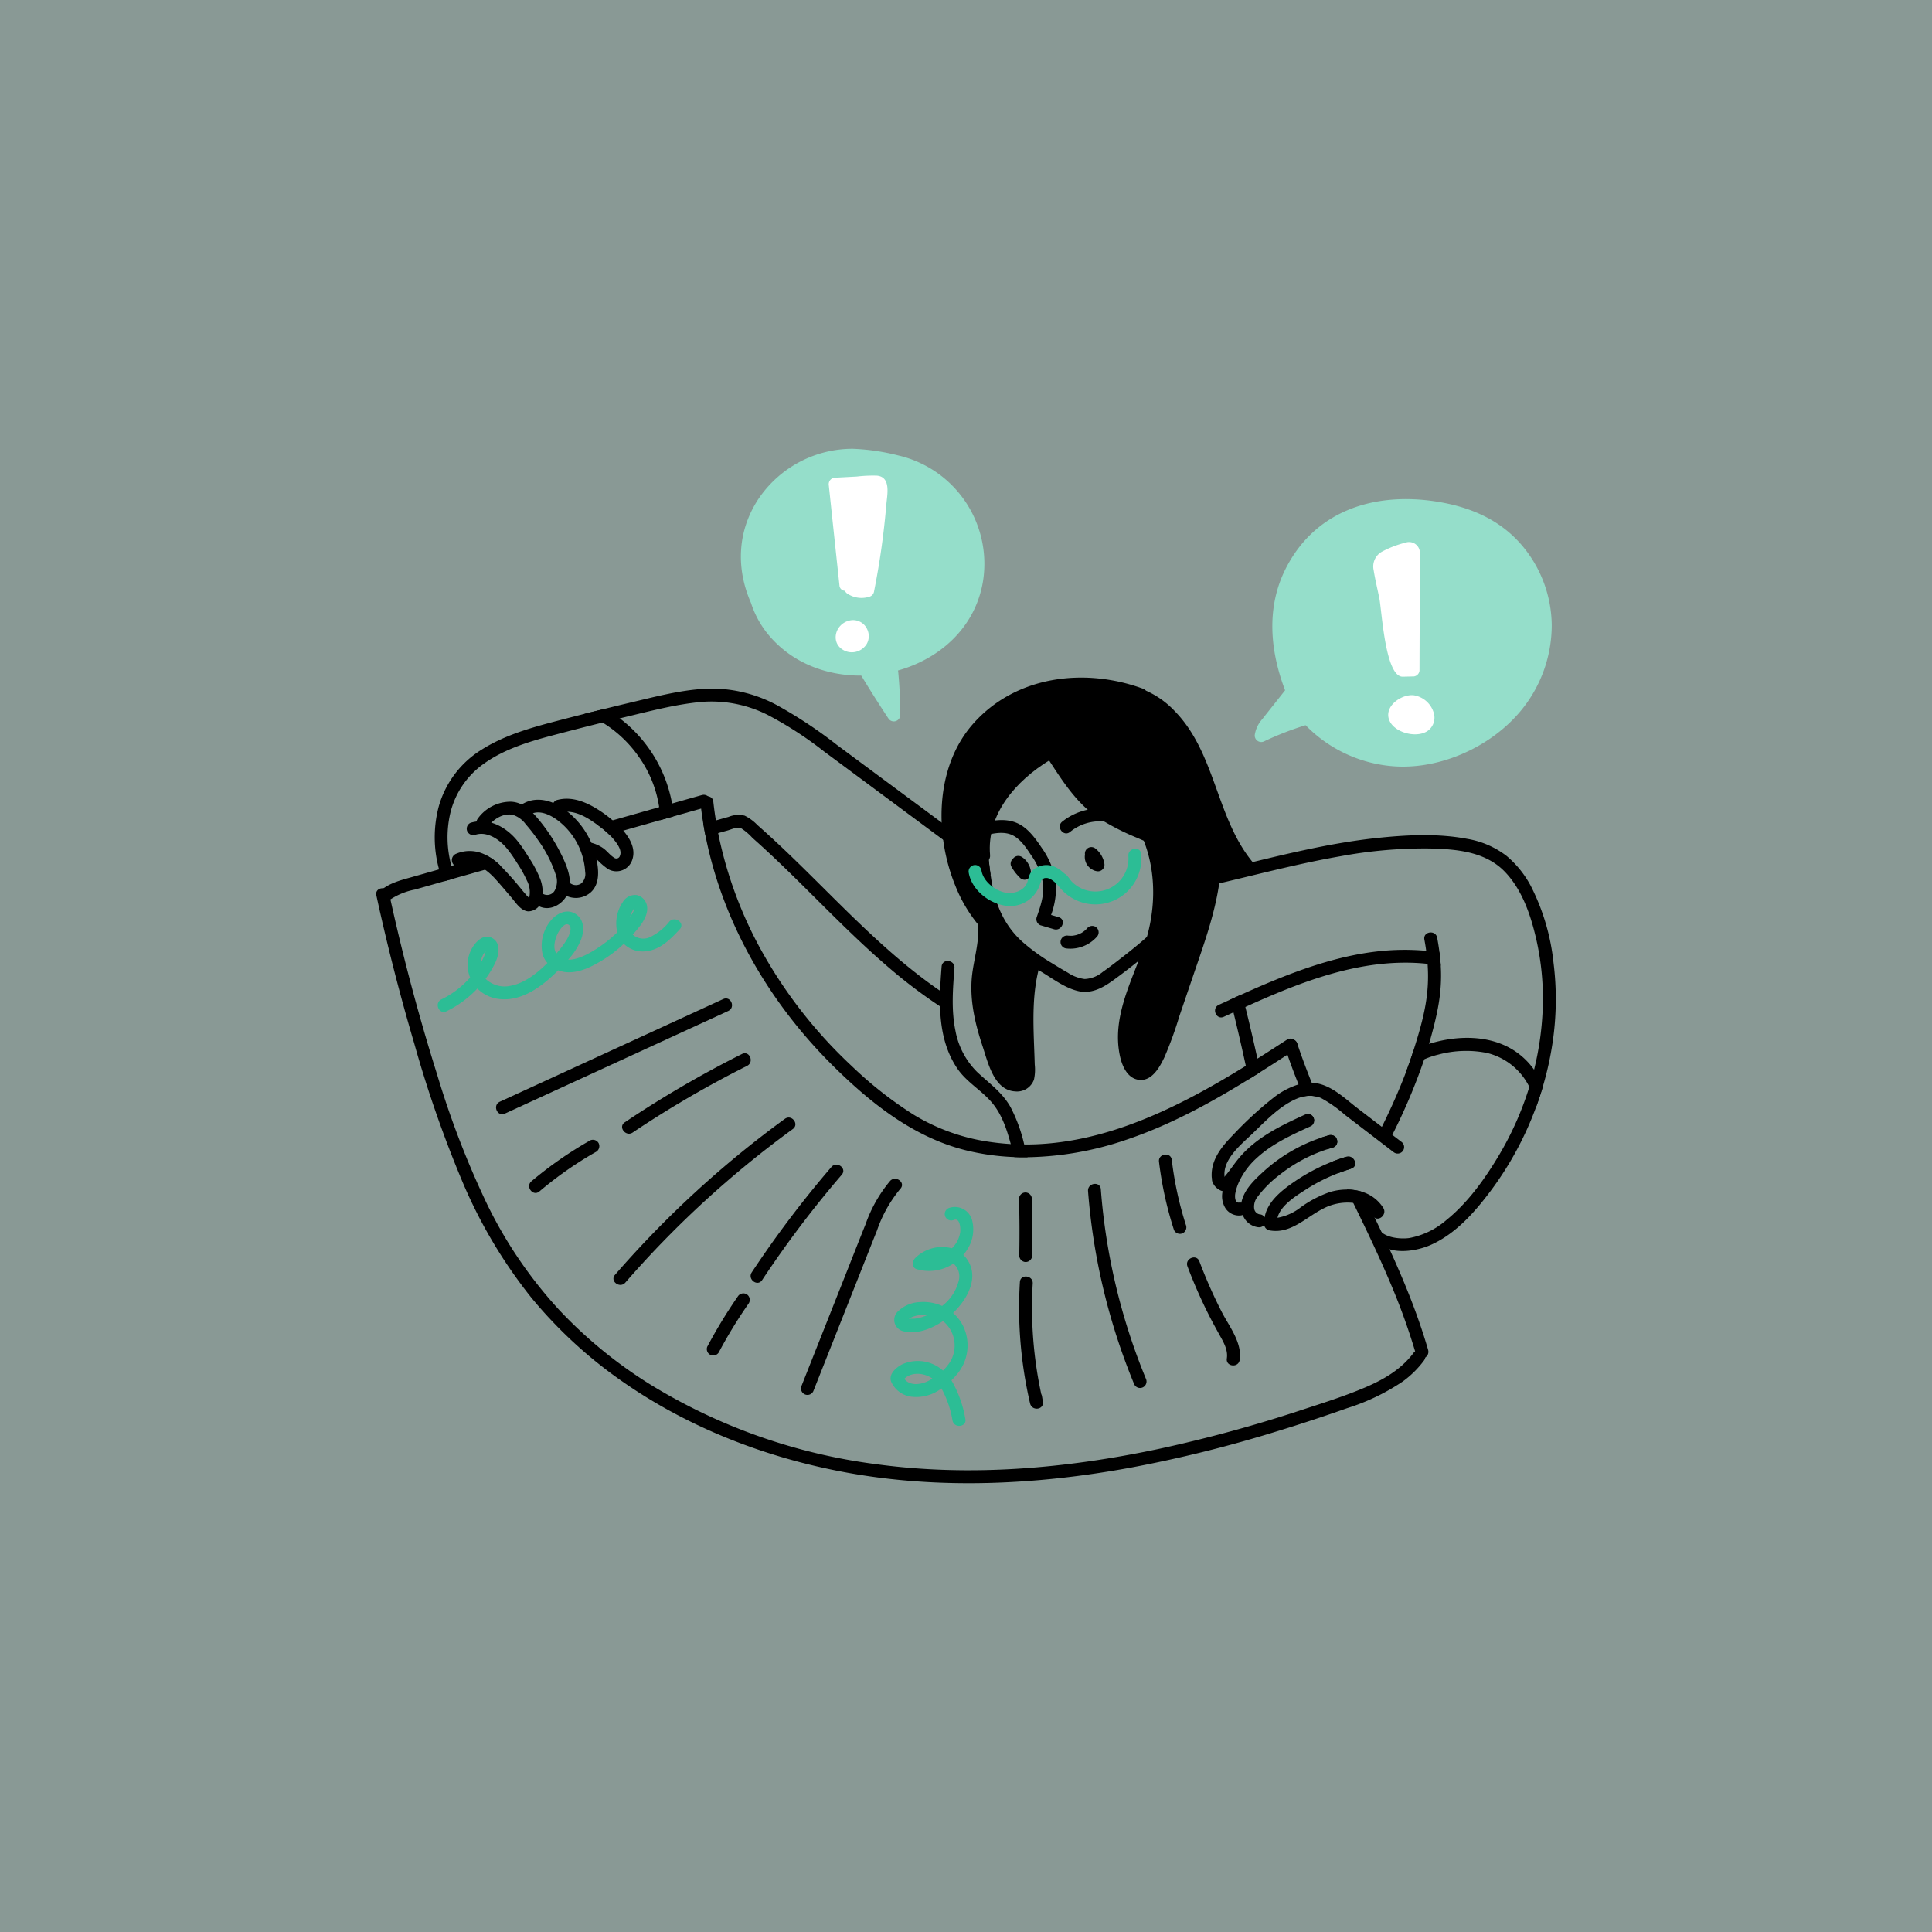 <svg xmlns="http://www.w3.org/2000/svg" xmlns:xlink="http://www.w3.org/1999/xlink" width="410" height="410" viewBox="0 0 410 410">
  <rect x="0" y="0" width="410" height="410" fill="#333333" stroke="none"/>
  <defs>
    <clipPath id="clip-path">
      <rect id="Rechteck_455" data-name="Rechteck 455" width="250.331" height="219.514" fill="none"/>
    </clipPath>
  </defs>
  <g id="Gruppe_1205" data-name="Gruppe 1205" transform="translate(-960 -3718)">
    <rect id="JO-2022-09_Jobowl_Marketing_Werbemittel_2022-013" data-name="JO-2022-09 Jobowl Marketing Werbemittel 2022-013" width="410" height="410" transform="translate(960 3718)" fill="#d3f1e9" opacity="0.541"/>
    <g id="Gruppe_1183" data-name="Gruppe 1183" transform="translate(1039.834 3813.243)">
      <g id="Gruppe_1182" data-name="Gruppe 1182" clip-path="url(#clip-path)">
        <path id="Pfad_6600" data-name="Pfad 6600" d="M215.978,149.313l-10.4-7.972a27.6,27.6,0,0,0-5.02-3.538,4.13,4.13,0,0,0-.776-.275,5.93,5.93,0,0,0-2.99-.073,8.461,8.461,0,0,0-1.363.43c-3.62,1.5-6.6,4.672-9.371,7.351-2.313,2.23-6.235,5.32-6.043,8.914a1.227,1.227,0,0,1-.027.365c1.115-1.252,2.093-2.816,3.263-4.178,3.685-4.315,8.869-6.765,13.934-9.079a1.194,1.194,0,0,1,1.28.119,1.519,1.519,0,0,1,.585,1.28,1.286,1.286,0,0,1-.8,1.134c-4.013,1.829-8.109,3.694-11.391,6.72a15.738,15.738,0,0,0-3.612,4.763,10.428,10.428,0,0,0-.95,2.843c-.083.576-.083,1.957.832,1.847a1.378,1.378,0,0,1,.475.018c.53-2.742,2.734-4.8,4.644-6.555a34.493,34.493,0,0,1,12.389-7.268c.466-.156.941-.3,1.417-.439a1.512,1.512,0,0,1,1.563.348,1.56,1.56,0,0,1,.238.384.967.967,0,0,1,.073.283,1.328,1.328,0,0,1-.8,1.517c-.439.129-.878.257-1.308.4a32.307,32.307,0,0,0-10.112,5.431,23.424,23.424,0,0,0-4.6,4.571,3.343,3.343,0,0,0-.787,2.56,1.428,1.428,0,0,0,1.2,1.252,1.2,1.2,0,0,1,1.015.64c.567-3.254,3.447-5.586,6.107-7.432a40.645,40.645,0,0,1,8.4-4.462c.851-.329,1.719-.64,2.6-.9a1.875,1.875,0,0,1,.219-.073c1.673-.522,2.752,2,1.061,2.523-.96.293-1.82.594-2.679.923a37.441,37.441,0,0,0-6.939,3.5c-2.03,1.317-5.385,3.346-6.034,6a11.133,11.133,0,0,0,4.946-2.231,23.644,23.644,0,0,1,6.208-3.237,12.462,12.462,0,0,1,3.538-.521,10.95,10.95,0,0,1,3.273.484,8.053,8.053,0,0,1,4.489,3.42c.823,1.326-.805,2.816-1.828,2.066a1.515,1.515,0,0,1-.339-.384,5.848,5.848,0,0,0-4.215-2.752,11.12,11.12,0,0,0-6.436,1.244c-3.611,1.828-6.839,5.376-11.254,4.6a1.394,1.394,0,0,1-1.207-1.17,1.4,1.4,0,0,1-1.234.494,3.983,3.983,0,0,1-3.31-2.615,1.59,1.59,0,0,1-.375.1,3.444,3.444,0,0,1-3.283-1.491,4.81,4.81,0,0,1-.612-3.648,1,1,0,0,1-.238-.073,3.188,3.188,0,0,1-.7-.356,2.451,2.451,0,0,1-.466-.393,2.208,2.208,0,0,1-.4-.467,3.168,3.168,0,0,1-.357-.676,1.352,1.352,0,0,1-.1-.686,1.876,1.876,0,0,1-.064-.347c-.2-3.813,2.276-6.638,4.79-9.207a77.3,77.3,0,0,1,8.266-7.588,16.607,16.607,0,0,1,5.384-2.871,8.821,8.821,0,0,1,2.807-.347,6.728,6.728,0,0,1,.859.082c3.438.53,6.236,3.328,8.887,5.358l9.334,7.149a1.372,1.372,0,0,1-1.645,2.194"/>
        <path id="Pfad_6601" data-name="Pfad 6601" d="M35.174,95.664a3.006,3.006,0,0,1-2.917,2.5c-1.6-.128-2.66-1.892-3.611-3-1.106-1.289-2.194-2.6-3.337-3.849a13.946,13.946,0,0,0-2.194-1.993c-1.555-1.106-3.383-1.728-5.221-.8a1.131,1.131,0,0,1-1.362-.165,1.451,1.451,0,0,1,.3-2.359,7.287,7.287,0,0,1,6.72.375,10.147,10.147,0,0,1,1.7,1.115c.366.293.722.6,1.061.933a69.21,69.21,0,0,1,4.809,5.422l.814.95c.063.064.328.32.456.476.046-.083.1-.156.11-.183a5.275,5.275,0,0,0-.539-3.5,25.038,25.038,0,0,0-1.993-3.584l-.329-.521c-.522-.813-1.061-1.609-1.655-2.359-.137-.173-.284-.347-.43-.521-1.527-1.764-4-3.437-6.436-2.715a1.409,1.409,0,0,1-1.8-.731,1.376,1.376,0,0,1,.731-1.792c3.685-1.088,7.159.694,9.582,3.446a19.036,19.036,0,0,1,1.179,1.518c.549.768,1.051,1.554,1.545,2.35a23.546,23.546,0,0,1,2.295,4.242,7.878,7.878,0,0,1,.521,4.754"/>
        <path id="Pfad_6602" data-name="Pfad 6602" d="M39.42,86.372a37.258,37.258,0,0,0-4.664-7.352c-1.61-1.974-3.434-4.023-6.167-4.127a8.583,8.583,0,0,0-7.038,3.6,1.372,1.372,0,0,0,2.2,1.642c1.166-1.568,3.245-2.889,5.279-2.44a5.4,5.4,0,0,1,2.714,2,35.954,35.954,0,0,1,2.524,3.232,26.788,26.788,0,0,1,3.782,7.295,4.148,4.148,0,0,1-.179,3.538,1.81,1.81,0,0,1-2.229.8c-1.6-.742-2.6,1.814-1,2.555,2.3,1.067,4.908-.43,5.931-2.574,1.264-2.649.026-5.738-1.15-8.175"/>
        <path id="Pfad_6603" data-name="Pfad 6603" d="M46.758,87.128a17.323,17.323,0,0,0-7.832-11.3c-2.557-1.5-5.619-1.99-8.193-.242-1.463.994.228,3.155,1.682,2.167,1.958-1.329,4.42-.16,6.087,1.085a14.765,14.765,0,0,1,5.845,10.966,2.639,2.639,0,0,1-.861,2.451,1.99,1.99,0,0,1-2.084.077c-1.478-.948-3.132,1.241-1.644,2.2a4.78,4.78,0,0,0,5.829-.459c1.877-1.754,1.652-4.643,1.171-6.943"/>
        <path id="Pfad_6604" data-name="Pfad 6604" d="M54.419,86.96a3.55,3.55,0,0,1-5.248,2.212A15.475,15.475,0,0,1,47,87.316c-.832-.7-.7-1.48-1.773-1.571-1.765-.155-2.524-2.488-.768-2.332a7.592,7.592,0,0,1,3.6,1.27c.887.586,1.509,1.527,2.423,2.085a.78.78,0,0,0,1.252-.43c.393-.941-.274-2.038-.813-2.788a12.843,12.843,0,0,0-1.472-1.682,19.3,19.3,0,0,0-2.551-2.1c-.43-.311-.859-.6-1.289-.887C43.64,77.589,41.354,76.6,38.968,77.2a1.382,1.382,0,0,1-1.554-1.162,1.406,1.406,0,0,1,1.161-1.554c2.743-.685,5.467.293,7.817,1.664a26.471,26.471,0,0,1,3.785,2.7,22.933,22.933,0,0,1,1.81,1.7c.146.155.293.32.448.485,1.4,1.618,2.6,3.766,1.984,5.933"/>
        <path id="Pfad_6605" data-name="Pfad 6605" d="M130.4,90.443c-1.015-.75-2.03-1.508-3.045-2.258q-9.45-6.994-18.888-14-6.707-4.979-13.413-9.948a77.243,77.243,0,0,0-12.022-7.789,26.4,26.4,0,0,0-14.071-2.725c-5.421.5-10.815,1.939-16.1,3.2-.382.092-.767.183-1.152.284-1.224.283-2.441.585-3.656.887q-5.554,1.371-11.071,2.843c-4.873,1.3-9.9,2.88-14.052,5.833A17.977,17.977,0,0,0,15.718,77.36a22.725,22.725,0,0,0,.247,11.154c.138.521.3,1.042.475,1.554a1.289,1.289,0,0,1-.127,1.17c-.43.129-.85.247-1.28.366-.22.064-.429.119-.65.183a1.2,1.2,0,0,1-.474-.649c-.211-.622-.4-1.253-.568-1.884a25.631,25.631,0,0,1-.1-13.22,20.787,20.787,0,0,1,9.1-12.169C26.817,61.022,31.92,59.459,37,58.106q3.579-.947,7.177-1.856c1.463-.366,2.935-.732,4.4-1.088,1.81-.458,3.611-.887,5.421-1.317,5.532-1.3,11.228-2.843,16.941-2.962A29.336,29.336,0,0,1,85.221,54.5a95.671,95.671,0,0,1,12.562,8.347q7.062,5.238,14.143,10.486,7.5,5.555,14.995,11.118,1.506,1.11,3,2.221c.147,1.253.293,2.515.476,3.767"/>
        <path id="Pfad_6606" data-name="Pfad 6606" d="M198.543,134.529c.4,1.006.814,2,1.234,3a5.915,5.915,0,0,0-2.989-.074c-.366-.859-.713-1.709-1.052-2.577-1-2.5-1.938-5.02-2.788-7.58-.558-1.664,1.965-2.743,2.523-1.069.933,2.8,1.966,5.567,3.072,8.3"/>
        <path id="Pfad_6607" data-name="Pfad 6607" d="M199.046,142.657c-.2-.43-.393-.85-.585-1.28a1.517,1.517,0,0,1,.585,1.28"/>
        <path id="Pfad_6608" data-name="Pfad 6608" d="M203.124,148.252c-.439.128-.878.256-1.308.4l-1.179-2.5c.466-.156.942-.3,1.417-.439a1.511,1.511,0,0,1,1.563.347c.1.22.211.448.311.668a1.327,1.327,0,0,1-.8,1.517"/>
        <path id="Pfad_6609" data-name="Pfad 6609" d="M206.836,152.787c-.878.265-1.737.567-2.6.9-.4-.823-.8-1.646-1.2-2.468.85-.33,1.719-.64,2.6-.906.4.833.8,1.655,1.2,2.478"/>
        <path id="Pfad_6610" data-name="Pfad 6610" d="M220.7,192.283a136.255,136.255,0,0,0-5.211-14.619c-2.5-5.979-5.3-11.812-8.146-17.636-.457-.942-.924-1.883-1.381-2.834a10.918,10.918,0,0,1,3.273.484c.9,1.829,1.783,3.648,2.661,5.486,4.388,9.1,8.511,18.313,11.336,28.05.485,1.673-2.038,2.76-2.532,1.069"/>
        <path id="Pfad_6611" data-name="Pfad 6611" d="M25.254,87.481c.366.293.722.6,1.061.932-1.07.3-2.14.6-3.2.906-2.268.649-4.544,1.28-6.8,1.92-.43.128-.851.246-1.28.365-.22.064-.43.119-.65.183q-3.086.877-6.162,1.747a14.553,14.553,0,0,0-5.412,2.23C1.438,96.88-.245,94.7,1.127,93.6,3,92.08,5.323,91.522,7.591,90.882c1.91-.539,3.83-1.088,5.75-1.628.576-.164,1.143-.319,1.719-.484.3-.082.6-.174.9-.256.192-.055.375-.11.567-.164q3.511-.988,7.022-1.984a10.086,10.086,0,0,1,1.7,1.115"/>
        <path id="Pfad_6612" data-name="Pfad 6612" d="M70.172,76.007c-2.377.676-4.745,1.344-7.122,2.011-.932.274-1.865.53-2.8.8l-5.239,1.481c-.86.247-1.719.484-2.579.731-1,.274-1.983.558-2.98.841a19.293,19.293,0,0,0-2.551-2.1c1.089-.311,2.186-.622,3.273-.924l9.874-2.8c.915-.257,1.82-.513,2.734-.769,2.1-.6,4.215-1.2,6.318-1.791,1.682-.476,2.77,2.047,1.069,2.523"/>
        <path id="Pfad_6613" data-name="Pfad 6613" d="M194.941,127.562c-2.423,1.573-4.854,3.154-7.313,4.7q-1.235.781-2.478,1.545c-8.321,5.129-16.923,9.819-26.222,12.91a68,68,0,0,1-20.708,3.621c-.95.017-1.893.008-2.833-.037a50.614,50.614,0,0,1-10.259-1.436c-11.227-2.788-20.462-10.221-28.507-18.248-13.193-13.156-23.03-30-26.7-48.319-.182-.887-.348-1.792-.494-2.688-.247-1.435-.438-2.88-.6-4.334-.191-1.755,2.525-2.148,2.716-.393.146,1.335.329,2.661.548,3.986.138.9.3,1.793.476,2.688a87.072,87.072,0,0,0,9.554,25.591A99.655,99.655,0,0,0,101,131.064a82.718,82.718,0,0,0,13.028,10.23,42.349,42.349,0,0,0,15.57,5.7c1.7.265,3.383.448,5.064.549.952.055,1.9.082,2.853.091,16.9.092,32.63-7.789,47.03-16.685.822-.5,1.645-1.015,2.459-1.536,2.121-1.326,4.207-2.679,6.263-4.014,1.462-.95,3.164,1.207,1.673,2.167"/>
        <path id="Pfad_6614" data-name="Pfad 6614" d="M220.158,191.84c-2.567,3.466-6.3,5.652-10.205,7.32-4.414,1.885-9.034,3.338-13.593,4.826a295.042,295.042,0,0,1-30.054,8.2c-19.774,4.213-40.28,6.03-60.388,3.267a121.046,121.046,0,0,1-47.6-16.79,96.491,96.491,0,0,1-19.394-15.819,93.678,93.678,0,0,1-15.371-22.5,190.8,190.8,0,0,1-10.624-27.568q-4.761-15.133-8.41-30.585-.922-3.9-1.773-7.821c-.374-1.717-3.091-1.336-2.714.392q3.471,15.954,8.1,31.624a250.228,250.228,0,0,0,10.139,29.078,104.537,104.537,0,0,0,14.67,24.7,95.877,95.877,0,0,0,19.043,17.584c14.209,9.991,30.785,16.388,47.825,19.505,19.9,3.64,40.476,2.6,60.3-1.041a276.619,276.619,0,0,0,30.9-7.665q7.539-2.3,14.978-4.932a45.5,45.5,0,0,0,11.888-5.7,20.907,20.907,0,0,0,4.485-4.434,1.372,1.372,0,0,0-2.2-1.642"/>
        <path id="Pfad_6615" data-name="Pfad 6615" d="M249.632,126.118a67.986,67.986,0,0,1-1.993,9.024c-.43,1.49-.915,2.971-1.454,4.425a69.809,69.809,0,0,1-9.709,17.956c-3.365,4.489-7.342,9-12.553,11.365-3.9,1.782-11.017,2.6-12.681-2.707-.521-1.664.864-2.731,1.385-1.039.7,2.24,4.558,2.63,6.606,2.346a16.707,16.707,0,0,0,7.89-3.83c4.58-3.7,8.191-8.777,11.181-13.8a66.952,66.952,0,0,0,6.409-14.446c.375-1.207.713-2.423,1.006-3.647a63.851,63.851,0,0,0,1.81-12.4,56.828,56.828,0,0,0-1.435-15.671c-1.171-4.973-2.99-10.239-6.62-13.979-4.169-4.3-10.358-4.772-16.017-4.9a97.871,97.871,0,0,0-18.688,1.627c-12.571,2.167-24.8,5.907-37.347,8.247-1.737.32-2.121-2.395-.393-2.715,15.039-2.807,29.686-7.662,44.935-9.335,6.391-.695,13.2-1.079,19.556.137a18.8,18.8,0,0,1,8.329,3.593,21.34,21.34,0,0,1,5.239,6.528,46.468,46.468,0,0,1,4.745,16.054,62.392,62.392,0,0,1-.2,17.161"/>
        <path id="Pfad_6616" data-name="Pfad 6616" d="M223.43,126.282c-.32,1.1-.667,2.194-1.024,3.282a123.309,123.309,0,0,1-6.747,15.982c-.787,1.572-3.346.585-2.56-1,1.929-3.876,3.767-7.89,5.33-12q.933-2.44,1.719-4.919c2.213-6.966,3.437-11.959,2.971-18.331-.064-.887-.155-1.81-.292-2.761-.1-.768-.229-1.554-.384-2.377-.33-1.746,2.4-2.13,2.715-.393.2,1.088.366,2.13.493,3.118.12.969.211,1.9.266,2.8.329,5.641-.659,10.222-2.487,16.6"/>
        <path id="Pfad_6617" data-name="Pfad 6617" d="M247.639,135.142c-.43,1.49-.914,2.971-1.454,4.425a16.493,16.493,0,0,0-1.471-4.151A13.6,13.6,0,0,0,235.7,128.2a22.664,22.664,0,0,0-10.295.356,17.787,17.787,0,0,0-3,1.006,9.319,9.319,0,0,0-3.977,2.98q.932-2.44,1.718-4.918a16.29,16.29,0,0,1,2.743-1.18c.174-.055.357-.118.54-.164,5.805-1.81,12.726-1.984,17.983,1.371a15.53,15.53,0,0,1,4.307,4.115,16.919,16.919,0,0,1,1.919,3.373"/>
        <path id="Pfad_6618" data-name="Pfad 6618" d="M119.88,118.466a108.109,108.109,0,0,1-11.684-8.887c-6.6-5.7-12.672-11.967-18.88-18.084-3.09-3.044-6.226-6.052-9.48-8.932a11.744,11.744,0,0,0-2.387-2.03c-.814-.375-2.057.238-2.88.466-.667.183-1.335.375-2,.558-.878.247-1.755.494-2.642.741-.183-.887-.348-1.792-.494-2.688l2.661-.741c.895-.256,1.8-.512,2.7-.758a5.441,5.441,0,0,1,3.4-.257A9.63,9.63,0,0,1,80.9,79.847c13.668,12,25.27,26.413,40.63,36.425,1.481.96-.174,3.154-1.646,2.194"/>
        <path id="Pfad_6619" data-name="Pfad 6619" d="M138.221,150.337c-.951.018-1.894.009-2.834-.037-.174-.7-.357-1.4-.539-2.093-.056-.22-.12-.448-.185-.668-.84-3.108-1.873-6.272-3.975-8.768-2.26-2.687-5.422-4.36-7.406-7.323-4.279-6.372-3.858-14.272-3.291-21.576.137-1.765,2.861-1.445,2.724.31-.338,4.407-.695,8.887.2,13.257a16.57,16.57,0,0,0,4.562,8.759c2.588,2.45,5.349,4.324,7.14,7.5a32.9,32.9,0,0,1,2.9,7.936c.155.585.3,1.17.457,1.755.082.32.164.631.247.951"/>
        <path id="Pfad_6620" data-name="Pfad 6620" d="M187.627,132.262c-.823.521-1.646,1.033-2.478,1.545-.2-.96-.4-1.911-.6-2.862q-1.234-5.7-2.624-11.355c-.229-.9-.448-1.792-.676-2.687q1.164-.549,2.331-1.07a1.45,1.45,0,0,1,.384.676c.164.649.329,1.289.484,1.939q1.357,5.457,2.56,10.962c.21.95.421,1.9.622,2.852"/>
        <path id="Pfad_6621" data-name="Pfad 6621" d="M225.916,109.68q-1.386-.248-2.8-.384l-.832-.082c-13.266-1.143-25.91,3.83-37.841,9.234-.841.375-1.682.759-2.523,1.143-.677.32-1.362.63-2.039.941-1.609.741-2.67-1.791-1.07-2.532.814-.375,1.619-.741,2.432-1.107.777-.356,1.554-.712,2.332-1.06,2.432-1.1,4.872-2.167,7.35-3.172,7.031-2.853,14.363-5.239,21.942-6.044a50.369,50.369,0,0,1,9.957-.082c.951.091,1.892.2,2.825.348.119.969.21,1.9.265,2.8"/>
        <path id="Pfad_6622" data-name="Pfad 6622" d="M174.279,89.685a42.291,42.291,0,0,1-3.429,9.408,26.536,26.536,0,0,1-6.226,7.2q-3.771,3.25-7.8,6.19c-2.295,1.691-4.782,3.255-7.754,2.615-2.669-.586-5.128-2.387-7.423-3.813a40.819,40.819,0,0,1-6.619-4.891c-4.1-3.858-6.208-8.649-7.132-14.144-.228-1.344-.393-2.706-.548-4.068-.146-1.244-.274-2.487-.43-3.73a36.017,36.017,0,0,0-1.938-8.649c-.631-1.646,1.892-2.716,2.533-1.07,1.48,3.849,1.938,7.89,2.4,11.94.146,1.253.293,2.515.475,3.767.064.411.128.832.192,1.243.832,5.066,2.725,9.527,6.62,13a41.961,41.961,0,0,0,6.088,4.407c1.153.713,2.314,1.417,3.493,2.085a8.318,8.318,0,0,0,3.557,1.343,6.383,6.383,0,0,0,3.821-1.49c1.161-.814,2.3-1.682,3.42-2.551,2.34-1.8,4.662-3.648,6.829-5.659a20,20,0,0,0,4.672-6.29,51.114,51.114,0,0,0,2.642-7.844c.466-1.71,3.017-.686,2.551,1"/>
        <path id="Pfad_6623" data-name="Pfad 6623" d="M144.841,99.4l-1.623-.478a16.293,16.293,0,0,0,1-6.991,16.977,16.977,0,0,0-2.995-7.264c-1.383-2.072-3.048-4.384-5.444-5.334-2.5-.992-5.266-.431-7.782.191-1.7.421-1.323,3.139.392,2.715,1.961-.485,4.26-1.13,6.239-.406s3.311,2.845,4.428,4.515a14.079,14.079,0,0,1,2.427,5.81c.338,2.478-.492,4.867-1.293,7.174a1.386,1.386,0,0,0,.778,1.778l2.872.845c1.679.494,2.7-2.055,1-2.555"/>
        <path id="Pfad_6624" data-name="Pfad 6624" d="M138.953,89.885a4.274,4.274,0,0,0-.205-1.01,3.026,3.026,0,0,0-.283-.659,4.355,4.355,0,0,0-.574-.841,4.433,4.433,0,0,0-.8-.707,1.451,1.451,0,0,0-1.017-.259,1.4,1.4,0,0,0-.9.536,1.549,1.549,0,0,0-.441.606c-.028.115-.057.23-.085.345a1.377,1.377,0,0,0,.1.689,11.943,11.943,0,0,0,.9,1.377,12.124,12.124,0,0,0,1.127,1.217l.321.179.345.086a1.364,1.364,0,0,0,.842-.189,1.394,1.394,0,0,0,.5-.514.674.674,0,0,0,.132-.333,1.019,1.019,0,0,0,.037-.523"/>
        <path id="Pfad_6625" data-name="Pfad 6625" d="M154.542,88.1a5.214,5.214,0,0,0-1.951-3.305,1.407,1.407,0,0,0-1.017-.259,1.371,1.371,0,0,0-1.161,1.553,3.237,3.237,0,0,0-.028.773,1.535,1.535,0,0,0,.039.317,3.747,3.747,0,0,0,.176.594,2.83,2.83,0,0,0,.5.817,3.047,3.047,0,0,0,.722.623,3.477,3.477,0,0,0,.567.289,3.571,3.571,0,0,0,.639.157,1.384,1.384,0,0,0,1.512-1.559"/>
        <path id="Pfad_6626" data-name="Pfad 6626" d="M160.272,78.221a12.806,12.806,0,0,0-14.7.915c-1.359,1.125.32,3.295,1.681,2.168a10.01,10.01,0,0,1,11.377-.886,1.409,1.409,0,0,0,1.92-.278,1.381,1.381,0,0,0-.277-1.919"/>
        <path id="Pfad_6627" data-name="Pfad 6627" d="M152.765,101.512a1.4,1.4,0,0,0-1.919.277c-.18.194-.256.268-.281.29a5.86,5.86,0,0,1-.54.431c-.093.066-.191.125-.286.189a6.29,6.29,0,0,1-.73.34c-.1.039-.2.076-.307.11a6.314,6.314,0,0,1-.77.16c-.107.014-.215.026-.323.034-.374-.01-.6-.007-.826-.034a1.372,1.372,0,1,0-.309,2.726,7.532,7.532,0,0,0,6.568-2.6,1.378,1.378,0,0,0-.277-1.919"/>
        <path id="Pfad_6628" data-name="Pfad 6628" d="M162.7,50.9c-12.392-4.53-27.038-2.753-36.062,7.5-8.041,9.138-8.178,23.45-3.748,34.288a30.816,30.816,0,0,0,11.926,14.6c1.486.929,3.142-1.26,1.643-2.2-8.977-5.611-13.525-16.2-13.683-26.545-.088-5.779,1.068-11.734,4.472-16.5a25.958,25.958,0,0,1,13.039-9.432c6.953-2.283,14.614-1.64,21.413.846,1.654.6,2.664-1.947,1-2.555"/>
        <path id="Pfad_6629" data-name="Pfad 6629" d="M140.307,108.206l-5.543-4.643c-1.354-1.134-2.993,1.066-1.642,2.2l4.833,4.048a48.585,48.585,0,0,0-1.2,12.269c.027,2.2.116,4.407.2,6.61.039,1.077.092,2.156.1,3.234,0,.831.005,1.569-.94,1.7-1.739.242-2.634-1.732-3.16-3.046-.8-1.989-1.5-4.031-2.138-6.076a30.634,30.634,0,0,1-1.546-13.238c.633-4.72,2.136-9.485.291-14.129-.653-1.645-3.178-.572-2.527,1.068,1.81,4.555-.267,9.541-.648,14.179-.4,4.921.757,9.77,2.3,14.409,1.138,3.428,2.412,9.337,6.922,9.579a3.817,3.817,0,0,0,3.978-2.5,9.766,9.766,0,0,0,.166-3.206c-.035-1.294-.086-2.587-.134-3.88-.212-5.667-.382-11.463,1.153-16.98a1.44,1.44,0,0,0-.456-1.6"/>
        <path id="Pfad_6630" data-name="Pfad 6630" d="M141.209,63.922c-7.92,4.854-14.509,12.928-13.649,22.715.155,1.763,2.869,1.363,2.715-.391-.774-8.8,5.6-15.854,12.616-20.156,1.5-.923-.193-3.081-1.682-2.168"/>
        <path id="Pfad_6631" data-name="Pfad 6631" d="M171.253,82.653c-3.2-.174-6.1-1.478-8.987-2.743a44.982,44.982,0,0,1-7.748-4.027,24.524,24.524,0,0,1-6-6.287c-1.87-2.659-3.654-5.383-5.474-8.077-.99-1.466-3.151.226-2.168,1.682,3.6,5.324,6.871,11.43,12.32,15.095a51.56,51.56,0,0,0,8.25,4.247c3.043,1.329,6.141,2.653,9.5,2.835,1.754.1,2.078-2.629.309-2.725"/>
        <path id="Pfad_6632" data-name="Pfad 6632" d="M176.39,90.221c-.622,5.817-2.425,11.371-4.3,16.884q-2.823,8.3-5.659,16.591c-.8,2.336-1.575,5.171-3.324,7-1.906,2-2.728-2.961-2.838-3.99-.6-5.576,1.621-11.044,3.622-16.125,2.288-5.81,4.541-11.919,3.6-18.262a30.157,30.157,0,0,0-2.226-10.6,1.372,1.372,0,0,0-2.526,1.068c3.027,7.391,2.692,15.892.012,23.331-2.617,7.264-6.6,14.664-4.941,22.628.444,2.13,1.555,4.853,4.041,5.164,2.779.347,4.422-2.694,5.427-4.8a79.483,79.483,0,0,0,3.158-8.683l3.126-9.162c2.31-6.773,4.786-13.582,5.552-20.742a1.373,1.373,0,0,0-2.726-.309"/>
        <path id="Pfad_6633" data-name="Pfad 6633" d="M186.331,88.111c-8.125-9.451-8.03-23.406-16.876-32.455a19.023,19.023,0,0,0-8.051-5.078c-1.677-.507-2.7,2.042-1,2.554,7.024,2.123,11.092,8.882,13.684,15.311,2.945,7.306,4.822,15.239,10.075,21.349,1.149,1.336,3.32-.341,2.168-1.681"/>
        <path id="Pfad_6634" data-name="Pfad 6634" d="M139.005,108.611s-1.386,10.625-.924,15.937,2.31,9.47-.923,9.932-8.316-3.7-8.546-10.163-1.386-12.472-.694-15.706,1.155-8.315,1.155-8.315a30.064,30.064,0,0,1-7.622-19.4c-.231-12.011,4.389-24.714,16.861-28.872s26.1-1.848,32.105,6.467,7.853,18.94,10.394,23.791a49.538,49.538,0,0,1,3.352,7.511l-6.355,1.034s-5.312,19.864-8.314,27.486-3.7,15.244-6.93,14.551-5.312-8.084-3.234-14.551,5.082-10.856,6.237-16.63,0-11.087,0-13.4a20.173,20.173,0,0,0-1.386-5.775s-8.777-4.619-13.4-9.238S142.7,64.5,142.7,64.5s-9.008,5.081-11.318,10.393-3.695,10.856-2.771,15.476,2.309,9.469,5.312,13.165a26.693,26.693,0,0,0,5.081,5.081"/>
        <path id="Pfad_6635" data-name="Pfad 6635" d="M139.8,90.378a1.4,1.4,0,0,0-1.518,1.208c-.4,2.047-2.847,2.994-4.824,2.585-2.188-.454-4.655-2.4-5.013-4.7a1.372,1.372,0,0,0-2.715.392c.562,3.615,4.125,6.494,7.617,7.068a6.637,6.637,0,0,0,7.661-5.036,1.384,1.384,0,0,0-1.208-1.518" fill="#2cbd95"/>
        <path id="Pfad_6636" data-name="Pfad 6636" d="M147.171,91.269c-1.228-1.306-2.646-2.741-4.538-2.917-1.655-.154-3.647.693-4.1,2.431a1.5,1.5,0,0,0,.013,1.034,1.4,1.4,0,0,0,.764.743,1.385,1.385,0,0,0,1.777-.778,1.648,1.648,0,0,1,.081-.209,1.819,1.819,0,0,1,.6-.448c.216-.039.285-.044.353-.052.115.015.25.007.359.024a3.494,3.494,0,0,1,.6.218,5.447,5.447,0,0,1,.6.4c.264.2.507.425.749.651.062.065.122.125.181.186.128.133.255.268.382.4a1.4,1.4,0,0,0,1.924.243,1.389,1.389,0,0,0,.244-1.925" fill="#2cbd95"/>
        <path id="Pfad_6637" data-name="Pfad 6637" d="M162.34,86.008c-.127-1.764-2.841-1.362-2.715.392a7.021,7.021,0,0,1-12.907,4.324c-1-1.46-3.16.231-2.168,1.682a9.759,9.759,0,0,0,17.79-6.4" fill="#2cbd95"/>
        <path id="Pfad_6638" data-name="Pfad 6638" d="M63.05,78.019c-.932.274-1.865.53-2.8.8a18.753,18.753,0,0,0-.2-2.77,24.747,24.747,0,0,0-4.334-10.706,25.692,25.692,0,0,0-7.67-7.241,21.744,21.744,0,0,0-3.868-1.846c1.463-.366,2.935-.732,4.4-1.089A25.248,25.248,0,0,1,51.7,57.21,29.227,29.227,0,0,1,62.785,75.276a21.575,21.575,0,0,1,.265,2.743"/>
        <path id="Pfad_6639" data-name="Pfad 6639" d="M62.225,100.322a12.023,12.023,0,0,1-4.037,3.272,3.4,3.4,0,0,1-3.757-.5c1.411-1.544,3.209-3.646,3.077-5.695a2.869,2.869,0,0,0-2.155-2.686,3.03,3.03,0,0,0-3.019,1.467,8.065,8.065,0,0,0-1.168,6.419,26.068,26.068,0,0,1-3.638,2.989c-1.553,1.059-4.442,2.9-6.792,2.828a14.421,14.421,0,0,0,2.739-4.257c.7-1.872.726-4.238-1.139-5.439-2.023-1.3-4.3.021-5.553,1.74a8.37,8.37,0,0,0-1.477,6.776,4.812,4.812,0,0,0,1.035,1.878c-2.164,2.146-4.836,4.288-7.808,4.836a5.8,5.8,0,0,1-5.32-1.479,21.976,21.976,0,0,0,1.989-3.264c.785-1.587,1.375-4.121-.429-5.291-2.116-1.372-4.187,1.2-4.87,2.965a7.072,7.072,0,0,0,.027,5.316,19.324,19.324,0,0,1-6.089,4.641c-1.587.768-.522,3.3,1.069,2.527a22.4,22.4,0,0,0,6.562-4.826,7.7,7.7,0,0,0,4.4,2.192c4.961.71,9.411-2.695,12.752-6.057a6.393,6.393,0,0,0,2.019.411c2.632.086,5.125-1.208,7.316-2.531a26.616,26.616,0,0,0,4.58-3.506,5.768,5.768,0,0,0,4.708,1.583c3.028-.308,5.215-2.557,7.173-4.665,1.2-1.292-1.006-2.925-2.2-1.643M22.917,107c.083-.119.211-.232.282-.357a2.157,2.157,0,0,1-.176.755,11.176,11.176,0,0,1-.856,1.713,4.6,4.6,0,0,1,.236-1.095A4.08,4.08,0,0,1,22.917,107m15.51-3.949c.284-.653,1.608-2.827,2.541-1.946.715.675-.138,2.407-.514,3.039a20.151,20.151,0,0,1-2.225,2.965c-.761-1.171-.316-2.874.2-4.058m16.317-5.522a2.513,2.513,0,0,1-.4,1.09c-.146.241-.305.473-.463.707a6.081,6.081,0,0,1,.744-1.641c.018-.028.065-.093.116-.156" fill="#2cbd95"/>
        <path id="Pfad_6640" data-name="Pfad 6640" d="M73.652,116.767,26.227,138.558c-1.6.737-.539,3.265,1.067,2.527L74.72,119.294c1.6-.737.538-3.265-1.068-2.527"/>
        <path id="Pfad_6641" data-name="Pfad 6641" d="M47.259,147.47a1.382,1.382,0,0,0-1.8-.73,82.4,82.4,0,0,0-12.506,8.693c-1.346,1.138.332,3.308,1.681,2.167a78.736,78.736,0,0,1,11.893-8.333,1.416,1.416,0,0,0,.729-1.8"/>
        <path id="Pfad_6642" data-name="Pfad 6642" d="M77.638,128.421a228.137,228.137,0,0,0-24.89,14.509c-1.469.986.223,3.146,1.682,2.168a222.256,222.256,0,0,1,24.276-14.15c1.573-.789.512-3.319-1.068-2.527"/>
        <path id="Pfad_6643" data-name="Pfad 6643" d="M86.731,142.187A216.419,216.419,0,0,0,50.674,175.3c-1.157,1.333,1.045,2.969,2.2,1.642a213.067,213.067,0,0,1,35.542-32.586c1.43-1.041-.257-3.205-1.682-2.168"/>
        <path id="Pfad_6644" data-name="Pfad 6644" d="M78.739,179.5a1.387,1.387,0,0,0-1.92.277,105.762,105.762,0,0,0-6.565,10.777,1.381,1.381,0,0,0,.778,1.777,1.406,1.406,0,0,0,1.777-.777,99.516,99.516,0,0,1,6.207-10.135,1.4,1.4,0,0,0-.277-1.919"/>
        <path id="Pfad_6645" data-name="Pfad 6645" d="M96.608,152.406A224,224,0,0,0,79.7,174.771c-.971,1.465,1.22,3.117,2.2,1.642a224.122,224.122,0,0,1,16.907-22.365c1.151-1.339-1.051-2.976-2.2-1.642"/>
        <path id="Pfad_6646" data-name="Pfad 6646" d="M109.049,155.383a29.4,29.4,0,0,0-5.177,9.127c-1.5,3.727-2.96,7.467-4.438,11.2l-9.21,23.251a1.373,1.373,0,0,0,2.555,1l9.042-22.828c1.488-3.758,2.966-7.519,4.465-11.272a27.983,27.983,0,0,1,4.96-8.836c1.19-1.3-1.014-2.935-2.2-1.643"/>
        <path id="Pfad_6647" data-name="Pfad 6647" d="M125.532,172.207a6.312,6.312,0,0,0-.941-1.134,9.208,9.208,0,0,0,.82-1.114,7.808,7.808,0,0,0,1.1-6.045,3.785,3.785,0,0,0-5.071-2.765,1.373,1.373,0,0,0,1.068,2.527c1.445-.643,1.538,1.885,1.411,2.7a6.065,6.065,0,0,1-1.589,3.127c-.052.055-.112.1-.166.157a8.116,8.116,0,0,0-7.78,2.083c-.669.658-.771,2.026.341,2.362a9.368,9.368,0,0,0,7.774-1.195,3.547,3.547,0,0,1,1.178,3.412,9.715,9.715,0,0,1-3.585,5.577,9.646,9.646,0,0,0-4.621-.822,7.1,7.1,0,0,0-4.8,2.028,2.47,2.47,0,0,0,1.178,4.16c2.807.724,5.955-.467,8.435-2.153a6.686,6.686,0,0,1,1.472,8.708,10.346,10.346,0,0,1-1.475,1.793,8.058,8.058,0,0,0-8.707-1.3c-1.295.692-2.924,2.117-2.267,3.716a5.489,5.489,0,0,0,4.008,3.1,8.826,8.826,0,0,0,6.642-1.725,21.741,21.741,0,0,1,2.351,6.84c.386,1.713,3.1,1.333,2.715-.392a24.287,24.287,0,0,0-2.952-8.17,15.8,15.8,0,0,0,1.264-1.375,9.481,9.481,0,0,0,1.137-10.32,9.07,9.07,0,0,0-2.055-2.593c2.882-2.745,5.586-7.332,3.113-11.188m-13.445,25.157c1.513-1.525,4.2-1.281,5.929-.068a5.906,5.906,0,0,1-1.129.654c-1.564.709-3.767.881-4.8-.586m2.286-12.77c-.4.054-.941-.019-1.341.057a4.2,4.2,0,0,1,1.378-.617,6.733,6.733,0,0,1,2.606-.213,10.814,10.814,0,0,1-1.249.471,8.833,8.833,0,0,1-1.394.3" fill="#2cbd95"/>
        <path id="Pfad_6648" data-name="Pfad 6648" d="M139.134,158.994a1.379,1.379,0,0,0-1.553-1.161,1.4,1.4,0,0,0-1.162,1.553q.166,5.83.051,11.664a1.411,1.411,0,0,0,1.208,1.518,1.384,1.384,0,0,0,1.518-1.209q.117-6.181-.062-12.365"/>
        <path id="Pfad_6649" data-name="Pfad 6649" d="M141.478,202.189l-.191-1.154a1.46,1.46,0,0,0-.151-.438,86.873,86.873,0,0,1-1.809-23.457c.106-1.754-2.619-2.078-2.725-.309a89.435,89.435,0,0,0,2.161,25.75c.4,1.693,3.008,1.376,2.715-.392"/>
        <path id="Pfad_6650" data-name="Pfad 6650" d="M163.389,197.454a131.569,131.569,0,0,1-9.61-40.322c-.135-1.763-2.848-1.362-2.715.392a133.966,133.966,0,0,0,9.8,41,1.373,1.373,0,0,0,2.527-1.068"/>
        <path id="Pfad_6651" data-name="Pfad 6651" d="M171.825,164.693a73.325,73.325,0,0,1-2.987-13.787c-.209-1.757-2.923-1.362-2.715.392a76.88,76.88,0,0,0,3.175,14.463,1.383,1.383,0,0,0,1.8.73,1.4,1.4,0,0,0,.73-1.8"/>
        <path id="Pfad_6652" data-name="Pfad 6652" d="M179.426,183.146a104.62,104.62,0,0,1-4.734-10.713c-.625-1.656-3.149-.58-2.527,1.068a104.723,104.723,0,0,0,4.392,10.038c.788,1.569,1.628,3.108,2.482,4.641.836,1.5,1.75,3.089,1.483,4.866-.262,1.746,2.463,2.057,2.726.31.553-3.683-2.235-7.109-3.822-10.21"/>
        <path id="Pfad_6653" data-name="Pfad 6653" d="M249.468,37.4a28.521,28.521,0,0,1-6.473,18.084c-6.546,7.982-17.883,12.983-28.2,11.785a29.1,29.1,0,0,1-17.563-8.612,65.592,65.592,0,0,0-8.886,3.465,1.384,1.384,0,0,1-1.9-1.417,6.519,6.519,0,0,1,1.618-3.365c.85-1.088,1.71-2.166,2.569-3.245.75-.951,1.5-1.893,2.249-2.844-3.163-8.292-4.05-17.444.064-25.691,6.345-12.689,19.291-16.511,32.521-14.289,6.792,1.133,12.927,3.757,17.508,9.023A26.575,26.575,0,0,1,249.468,37.4" fill="#95deca"/>
        <path id="Pfad_6654" data-name="Pfad 6654" d="M128.813,27.853c-.055.366-.119.722-.192,1.088-1.911,9.407-9.289,15.689-17.874,18.1.018.165.037.329.055.494.265,3.026.439,6.071.411,9.115a1.381,1.381,0,0,1-2.441.686q-3.017-4.552-5.833-9.207c-7.57.046-15.1-2.825-20.049-9.1a20.457,20.457,0,0,1-3.356-6.326c-3.181-7.25-2.925-15.122,1.491-21.924A24.113,24.113,0,0,1,101.111,0a45.919,45.919,0,0,1,9.709,1.417,23.6,23.6,0,0,1,17.993,26.431" fill="#95deca"/>
        <path id="Pfad_6655" data-name="Pfad 6655" d="M221.478,28.293q-.014,3.182-.027,6.345-.028,6.24-.046,12.461a1.387,1.387,0,0,1-1.17,1.207l-2.386.055c-3.727.084-4.429-14-4.974-16.676-.4-1.975-.887-3.95-1.2-5.934a3.584,3.584,0,0,1,1.719-3.895,21.226,21.226,0,0,1,5.056-1.947,2.288,2.288,0,0,1,3.035,2.222c.146,2.029-.009,4.132-.009,6.162" fill="#fff"/>
        <path id="Pfad_6656" data-name="Pfad 6656" d="M224.5,56.316a5.292,5.292,0,0,0-4.287-4.013c-2.291-.273-5.653,1.783-5.436,4.4.294,3.534,6.614,5.17,8.867,2.718a3.44,3.44,0,0,0,.856-3.1" fill="#fff"/>
        <path id="Pfad_6657" data-name="Pfad 6657" d="M108.26,11.826a163.97,163.97,0,0,1-2.6,18.4,1.382,1.382,0,0,1-.831,1.106,5.429,5.429,0,0,1-4.846-.6,1.287,1.287,0,0,1-.5-.6,1.2,1.2,0,0,1-1.17-1.133q-1.139-10.642-2.267-21.3a1.392,1.392,0,0,1,1.16-1.554q2.4-.123,4.8-.256a29.074,29.074,0,0,1,4.27-.192c3.045.3,2.149,4.1,1.984,6.144" fill="#fff"/>
        <path id="Pfad_6658" data-name="Pfad 6658" d="M104.208,38.323a3.274,3.274,0,0,0-3.683-1.9c-3.357.72-4.312,5.248-.789,6.559a3.706,3.706,0,0,0,4.384-1.607,3.354,3.354,0,0,0,.088-3.052" fill="#fff"/>
      </g>
    </g>
  </g>
</svg>
